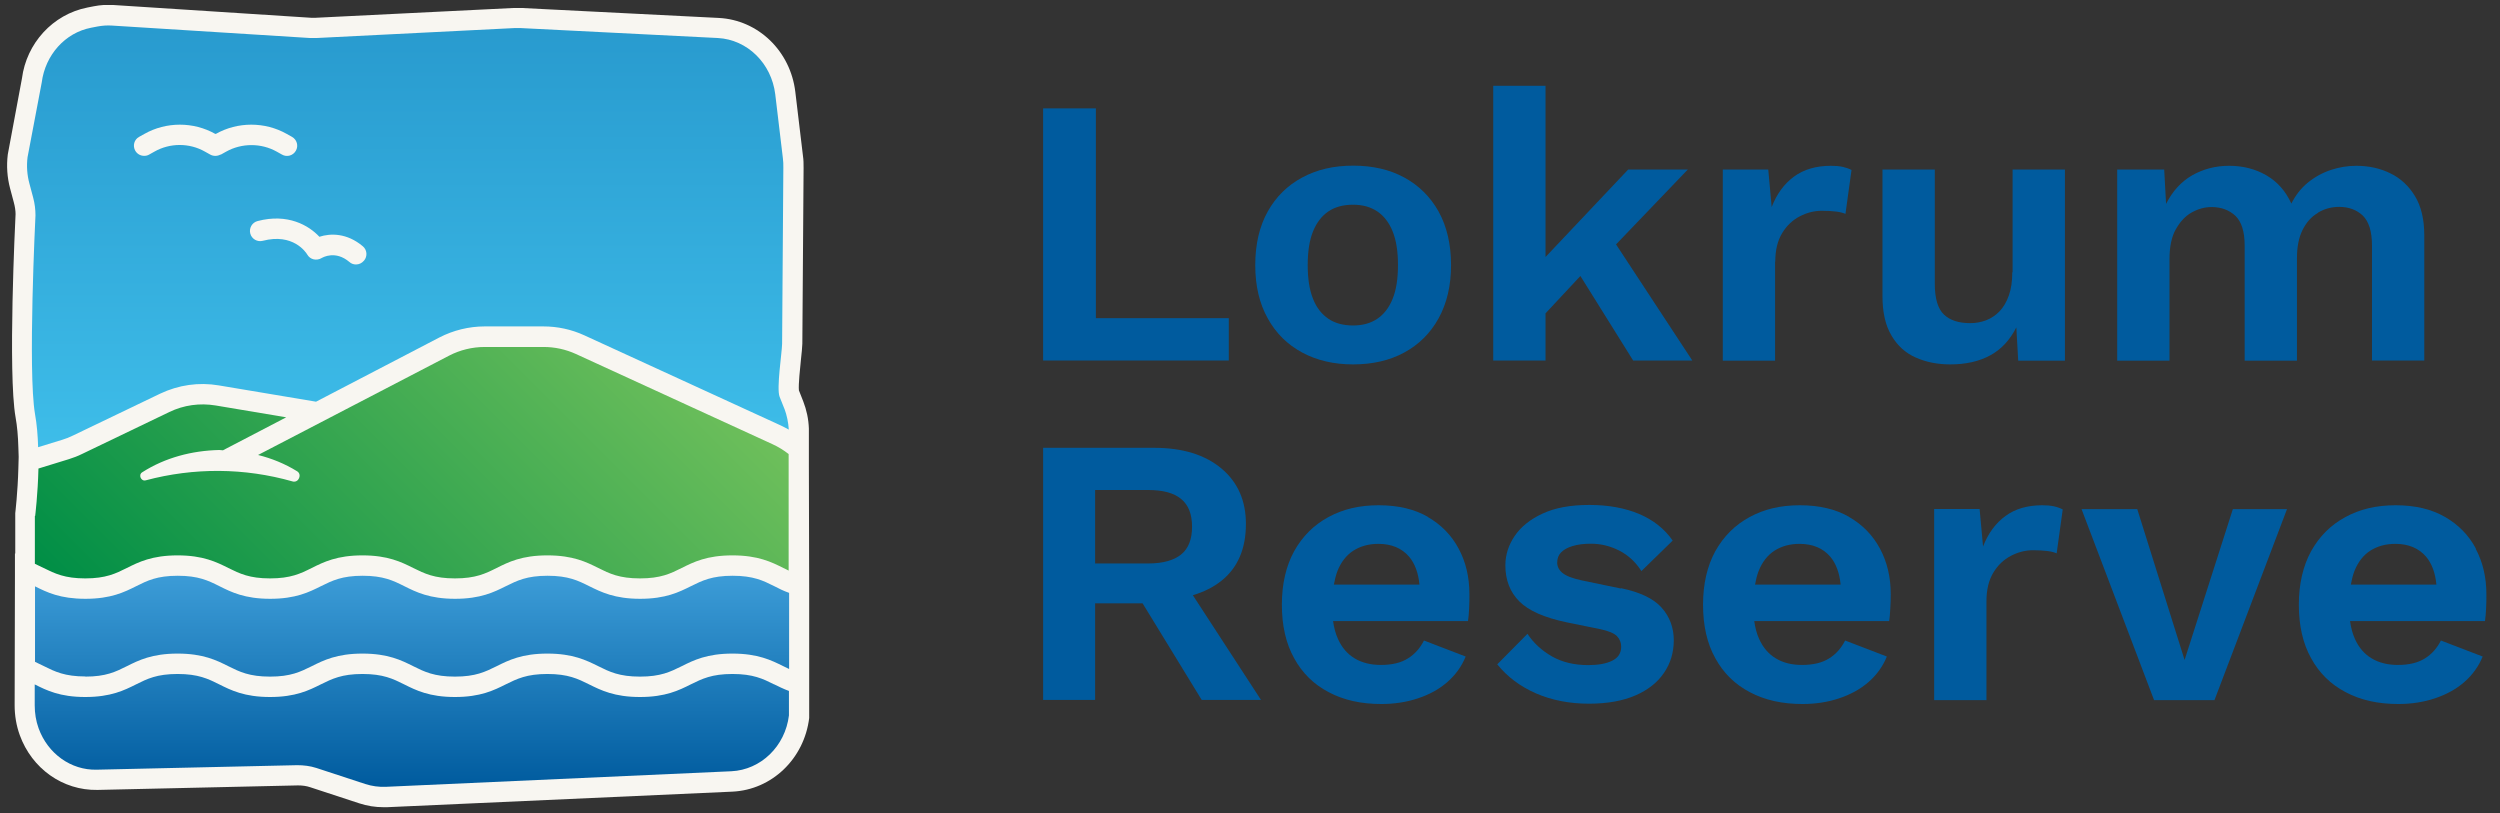 <svg width="166" height="54" viewBox="0 0 166 54" fill="none" xmlns="http://www.w3.org/2000/svg">
    <rect x="0" y="0" width="166" height="54" fill="#333333" stroke="none"/>
    <g clip-path="url(#clip0_1022_6498)">
        <path d="M53.709 30.841V28.454C53.688 27.823 53.554 27.214 53.337 26.656L53.048 25.922C53.006 25.55 53.13 24.392 53.182 23.886C53.234 23.442 53.265 23.059 53.275 22.832L53.358 11.164C53.358 10.885 53.358 10.616 53.316 10.348L52.81 6.11C52.49 3.392 50.35 1.325 47.725 1.191L34.621 0.53C34.445 0.53 34.27 0.53 34.104 0.53L20.948 1.181C20.855 1.181 20.762 1.181 20.669 1.181L7.534 0.333C7.1 0.302 6.656 0.333 6.232 0.416L5.808 0.499C3.503 0.953 1.757 2.876 1.457 5.211L0.517 10.255C0.424 11.019 0.475 11.774 0.672 12.518L0.92 13.448C0.992 13.717 1.034 13.996 1.034 14.213C1.013 14.647 0.517 24.785 1.034 27.71C1.137 28.278 1.199 28.95 1.22 29.725L1.24 30.335L1.22 31.069C1.178 32.701 1.013 34.066 1.013 34.076V36.753H0.992V38.251V38.292L0.972 46.829C0.972 47.511 1.085 48.183 1.313 48.813C2.119 51.035 4.165 52.492 6.47 52.451L19.78 52.151C20.06 52.151 20.339 52.182 20.607 52.275L23.852 53.34C24.38 53.515 24.917 53.598 25.465 53.598C25.547 53.598 25.63 53.598 25.702 53.598L48.635 52.565C51.249 52.441 53.399 50.384 53.73 47.676V47.594V39.44L53.709 30.841Z" fill="#F8F6F1"/>
        <path d="M2.336 34.252C2.336 34.252 2.511 32.836 2.553 31.11L4.568 30.49C4.868 30.397 5.167 30.283 5.457 30.139L11.244 27.358C12.205 26.893 13.27 26.749 14.324 26.924L19.005 27.71L14.841 29.88C14.841 29.88 14.82 29.89 14.81 29.901C14.727 29.901 14.644 29.88 14.562 29.88C12.743 29.921 10.965 30.387 9.446 31.358C9.167 31.523 9.363 31.978 9.673 31.895C12.877 31.038 16.236 31.058 19.429 31.968C19.832 32.081 20.08 31.492 19.718 31.286C18.912 30.79 18.044 30.438 17.135 30.211L29.816 23.617C30.549 23.235 31.366 23.039 32.192 23.039H36.089C36.833 23.039 37.556 23.194 38.238 23.504L51.301 29.498C51.684 29.673 52.035 29.89 52.366 30.149V37.889C52.262 37.827 52.138 37.776 52.014 37.714C51.229 37.321 50.34 36.877 48.635 36.877C46.93 36.877 46.051 37.321 45.266 37.714C44.522 38.086 43.871 38.406 42.496 38.406C41.121 38.406 40.471 38.086 39.726 37.714C38.941 37.321 38.052 36.877 36.347 36.877C34.642 36.877 33.763 37.321 32.978 37.714C32.234 38.086 31.583 38.406 30.208 38.406C28.834 38.406 28.193 38.086 27.439 37.714C26.653 37.321 25.764 36.877 24.069 36.877C22.375 36.877 21.486 37.321 20.7 37.714C19.956 38.086 19.305 38.406 17.931 38.406C16.556 38.406 15.915 38.086 15.161 37.714C14.376 37.321 13.487 36.877 11.792 36.877C10.097 36.877 9.208 37.321 8.423 37.714C7.679 38.086 7.028 38.406 5.663 38.406C4.299 38.406 3.648 38.086 2.894 37.714C2.708 37.621 2.522 37.528 2.315 37.435V34.262L2.336 34.252Z" fill="url(#paint0_linear_1022_6498)"/>
        <path d="M5.663 44.927C7.038 44.927 7.679 44.607 8.423 44.235C9.208 43.842 10.097 43.398 11.792 43.398C13.487 43.398 14.376 43.842 15.161 44.235C15.905 44.607 16.556 44.927 17.931 44.927C19.305 44.927 19.946 44.607 20.7 44.235C21.486 43.842 22.375 43.398 24.069 43.398C25.764 43.398 26.653 43.842 27.439 44.235C28.183 44.607 28.834 44.927 30.208 44.927C31.583 44.927 32.223 44.607 32.978 44.235C33.763 43.842 34.652 43.398 36.347 43.398C38.042 43.398 38.931 43.842 39.726 44.235C40.471 44.607 41.121 44.927 42.496 44.927C43.871 44.927 44.511 44.607 45.266 44.235C46.051 43.842 46.94 43.398 48.635 43.398C50.33 43.398 51.218 43.842 52.014 44.235C52.138 44.297 52.262 44.359 52.397 44.421V39.367C52.025 39.233 51.704 39.078 51.415 38.923C50.671 38.551 50.02 38.23 48.645 38.23C47.271 38.23 46.63 38.551 45.876 38.923C45.09 39.316 44.201 39.76 42.506 39.76C40.812 39.76 39.923 39.316 39.127 38.923C38.383 38.551 37.732 38.23 36.357 38.23C34.983 38.23 34.342 38.551 33.588 38.923C32.802 39.316 31.913 39.76 30.218 39.76C28.524 39.76 27.635 39.316 26.849 38.923C26.105 38.551 25.454 38.23 24.08 38.23C22.705 38.23 22.064 38.551 21.31 38.923C20.525 39.316 19.636 39.76 17.941 39.76C16.246 39.76 15.357 39.316 14.572 38.923C13.828 38.551 13.177 38.23 11.802 38.23C10.428 38.23 9.787 38.551 9.043 38.923C8.257 39.316 7.369 39.76 5.674 39.76C3.979 39.76 3.111 39.326 2.325 38.933V43.946C2.522 44.038 2.718 44.132 2.904 44.225C3.648 44.597 4.299 44.917 5.674 44.917L5.663 44.927ZM51.404 45.444C50.66 45.072 50.009 44.752 48.635 44.752C47.26 44.752 46.62 45.072 45.865 45.444C45.08 45.837 44.191 46.281 42.496 46.281C40.801 46.281 39.912 45.837 39.117 45.444C38.373 45.072 37.721 44.752 36.347 44.752C34.972 44.752 34.332 45.072 33.577 45.444C32.792 45.837 31.903 46.281 30.208 46.281C28.513 46.281 27.625 45.837 26.839 45.444C26.095 45.072 25.444 44.752 24.069 44.752C22.695 44.752 22.054 45.072 21.3 45.444C20.514 45.837 19.625 46.281 17.931 46.281C16.236 46.281 15.347 45.837 14.562 45.444C13.818 45.072 13.166 44.752 11.792 44.752C10.417 44.752 9.777 45.072 9.033 45.444C8.247 45.837 7.358 46.281 5.663 46.281C3.969 46.281 3.09 45.837 2.305 45.444V46.829C2.305 47.356 2.387 47.873 2.563 48.358C3.173 50.043 4.713 51.149 6.418 51.107L19.729 50.808C20.163 50.808 20.597 50.859 21.01 50.994L24.255 52.058C24.7 52.203 25.165 52.265 25.63 52.244L48.562 51.211C50.516 51.118 52.138 49.557 52.386 47.501V45.878C52.014 45.744 51.694 45.578 51.394 45.434L51.404 45.444Z" fill="url(#paint1_linear_1022_6498)"/>
        <path d="M52.087 27.152L51.766 26.346C51.549 25.798 51.921 23.431 51.932 22.832L52.014 11.133C52.014 10.926 52.014 10.709 51.983 10.503L51.477 6.265C51.229 4.209 49.627 2.628 47.663 2.524L34.559 1.863C34.435 1.863 34.301 1.863 34.177 1.863L21.021 2.524C20.876 2.524 20.731 2.524 20.587 2.524L7.441 1.698C7.121 1.677 6.79 1.698 6.47 1.76L6.046 1.842C4.33 2.173 3.007 3.64 2.77 5.48L1.829 10.441C1.757 11.019 1.798 11.619 1.953 12.187L2.201 13.117C2.305 13.5 2.356 13.903 2.356 14.296C2.356 14.296 1.84 24.682 2.325 27.493C2.449 28.185 2.511 28.94 2.532 29.694L4.144 29.198C4.382 29.126 4.62 29.033 4.847 28.919L10.634 26.139C11.854 25.56 13.197 25.364 14.531 25.591L20.948 26.666C20.948 26.666 20.969 26.666 20.979 26.676L29.175 22.408C30.095 21.933 31.138 21.674 32.182 21.674H36.078C37.019 21.674 37.938 21.871 38.796 22.264L51.859 28.258C52.035 28.34 52.2 28.433 52.376 28.526C52.345 28.051 52.252 27.586 52.087 27.141V27.152ZM14.634 10.265C14.427 10.379 14.169 10.379 13.962 10.265L13.611 10.069C12.577 9.48 11.286 9.48 10.252 10.069L9.901 10.265C9.797 10.327 9.684 10.348 9.57 10.348C9.332 10.348 9.105 10.224 8.981 10.007C8.795 9.676 8.909 9.263 9.239 9.087L9.591 8.89C11.037 8.074 12.846 8.074 14.293 8.89H14.313H14.334C15.781 8.074 17.59 8.074 19.036 8.89L19.388 9.087C19.718 9.273 19.832 9.686 19.646 10.007C19.46 10.337 19.047 10.451 18.726 10.265L18.375 10.069C17.342 9.49 16.05 9.49 15.016 10.069L14.665 10.265H14.634ZM24.152 17.323C24.018 17.479 23.832 17.561 23.635 17.561C23.48 17.561 23.325 17.509 23.201 17.396C22.271 16.61 21.444 17.086 21.351 17.137C21.196 17.23 21 17.262 20.824 17.22C20.649 17.179 20.494 17.065 20.401 16.9C20.318 16.755 19.46 15.463 17.445 15.99C17.083 16.083 16.711 15.866 16.618 15.505C16.525 15.143 16.742 14.771 17.104 14.678C19.109 14.151 20.504 14.967 21.207 15.722C21.941 15.484 23.036 15.463 24.09 16.352C24.38 16.59 24.41 17.024 24.173 17.303L24.152 17.323Z" fill="url(#paint2_linear_1022_6498)"/>
        <path d="M81.592 21.127H72.766V7.196H69.263V23.938H81.592V21.127Z" fill="#005B9E"/>
        <path d="M86.47 23.41C87.452 23.938 88.578 24.196 89.849 24.196C91.121 24.196 92.268 23.938 93.239 23.41C94.21 22.884 94.975 22.129 95.523 21.137C96.071 20.145 96.35 18.967 96.35 17.602C96.35 16.238 96.071 15.029 95.523 14.047C94.975 13.066 94.21 12.311 93.239 11.784C92.268 11.257 91.141 10.999 89.849 10.999C88.558 10.999 87.452 11.257 86.47 11.784C85.488 12.311 84.723 13.066 84.176 14.047C83.628 15.029 83.349 16.218 83.349 17.602C83.349 18.987 83.628 20.155 84.176 21.137C84.723 22.129 85.488 22.884 86.47 23.41ZM87.183 15.37C87.421 14.781 87.762 14.337 88.206 14.037C88.65 13.737 89.198 13.593 89.839 13.593C90.48 13.593 90.996 13.737 91.451 14.037C91.896 14.337 92.237 14.781 92.474 15.37C92.712 15.959 92.826 16.703 92.826 17.602C92.826 18.502 92.712 19.246 92.474 19.835C92.237 20.424 91.896 20.868 91.451 21.168C91.007 21.468 90.469 21.612 89.839 21.612C89.209 21.612 88.65 21.468 88.206 21.168C87.762 20.868 87.41 20.424 87.183 19.835C86.945 19.246 86.832 18.502 86.832 17.602C86.832 16.703 86.945 15.959 87.183 15.37Z" fill="#005B9E"/>
        <path d="M112.069 11.257H108.111L102.623 17.065V5.697H99.15V23.938H102.623V20.806L104.938 18.326L108.441 23.938H112.368L107.305 16.228L112.069 11.257Z" fill="#005B9E"/>
        <path d="M117.877 17.375C117.877 16.61 118.032 15.98 118.332 15.484C118.631 14.988 119.024 14.616 119.499 14.368C119.975 14.12 120.46 13.996 120.967 13.996C121.36 13.996 121.67 14.016 121.918 14.047C122.166 14.078 122.372 14.13 122.538 14.202L122.941 11.288C122.786 11.205 122.589 11.133 122.362 11.081C122.124 11.03 121.866 11.009 121.577 11.009C120.595 11.009 119.778 11.247 119.127 11.722C118.476 12.197 117.98 12.869 117.639 13.748L117.412 11.257H114.394V23.948H117.866V17.375H117.877Z" fill="#005B9E"/>
        <path d="M133.616 18.078C133.616 18.667 133.544 19.184 133.389 19.618C133.234 20.052 133.027 20.403 132.769 20.672C132.511 20.941 132.211 21.137 131.87 21.271C131.529 21.395 131.188 21.457 130.826 21.457C130.061 21.457 129.483 21.271 129.08 20.889C128.676 20.507 128.47 19.825 128.47 18.843V11.257H124.997V19.68C124.997 20.744 125.194 21.612 125.597 22.284C125.99 22.956 126.527 23.442 127.209 23.741C127.881 24.041 128.645 24.196 129.493 24.196C130.526 24.196 131.405 24 132.149 23.597C132.893 23.194 133.461 22.573 133.885 21.736L134.009 23.948H137.11V11.257H133.637V18.078H133.616Z" fill="#005B9E"/>
        <path d="M153.914 14.12C154.348 13.861 154.813 13.737 155.319 13.737C155.96 13.737 156.487 13.934 156.89 14.316C157.293 14.709 157.5 15.37 157.5 16.3V23.938H160.972V15.618C160.972 14.575 160.766 13.706 160.362 13.035C159.959 12.363 159.412 11.846 158.73 11.515C158.048 11.174 157.283 11.009 156.456 11.009C155.877 11.009 155.319 11.102 154.761 11.288C154.203 11.474 153.697 11.753 153.242 12.125C152.787 12.497 152.425 12.962 152.146 13.52C151.774 12.694 151.216 12.063 150.483 11.639C149.749 11.216 148.922 11.009 148.013 11.009C147.103 11.009 146.297 11.226 145.563 11.639C144.83 12.063 144.251 12.694 143.827 13.541L143.703 11.257H140.582V23.948H144.054V17.22C144.054 16.393 144.189 15.722 144.478 15.215C144.768 14.709 145.109 14.337 145.543 14.099C145.977 13.861 146.411 13.748 146.845 13.748C147.486 13.748 148.013 13.944 148.426 14.326C148.839 14.719 149.046 15.381 149.046 16.311V23.948H152.518V17.127C152.518 16.383 152.643 15.763 152.891 15.267C153.139 14.771 153.469 14.389 153.903 14.14L153.914 14.12Z" fill="#005B9E"/>
        <path d="M81.106 38.561C82.191 37.693 82.729 36.432 82.729 34.789C82.729 33.249 82.191 32.019 81.106 31.11C80.021 30.2 78.533 29.735 76.642 29.735H69.263V46.477H72.715V40.06H75.867L79.794 46.477H83.731L79.205 39.522C79.938 39.305 80.579 38.985 81.117 38.551L81.106 38.561ZM72.715 32.536H76.239C77.22 32.536 77.954 32.732 78.43 33.135C78.915 33.528 79.153 34.148 79.153 34.975C79.153 35.802 78.915 36.422 78.43 36.815C77.944 37.207 77.22 37.414 76.239 37.414H72.715V32.546V32.536Z" fill="#005B9E"/>
        <path d="M94.82 34.324C93.921 33.807 92.836 33.549 91.544 33.549C90.252 33.549 89.178 33.807 88.206 34.334C87.235 34.861 86.48 35.616 85.933 36.597C85.395 37.579 85.116 38.768 85.116 40.153C85.116 41.538 85.385 42.726 85.933 43.708C86.47 44.69 87.235 45.444 88.227 45.961C89.219 46.488 90.376 46.746 91.72 46.746C92.578 46.746 93.394 46.622 94.138 46.374C94.893 46.126 95.544 45.775 96.091 45.299C96.639 44.824 97.053 44.255 97.321 43.594L94.552 42.53C94.293 43.036 93.942 43.439 93.487 43.718C93.032 44.008 92.433 44.152 91.689 44.152C91.017 44.152 90.438 44.008 89.953 43.718C89.467 43.429 89.095 42.995 88.837 42.416C88.681 42.075 88.578 41.682 88.516 41.238H97.476C97.507 41 97.538 40.731 97.549 40.421C97.569 40.122 97.569 39.791 97.569 39.46C97.569 38.323 97.332 37.321 96.856 36.432C96.381 35.543 95.699 34.841 94.8 34.324H94.82ZM89.86 36.566C90.325 36.267 90.883 36.112 91.523 36.112C92.402 36.112 93.084 36.401 93.57 36.97C93.952 37.424 94.18 38.055 94.252 38.819H88.568C88.63 38.489 88.702 38.189 88.805 37.92C89.043 37.321 89.395 36.866 89.86 36.566Z" fill="#005B9E"/>
        <path d="M107.625 39.078L105.041 38.541C104.411 38.406 103.987 38.241 103.749 38.044C103.512 37.848 103.398 37.621 103.398 37.352C103.398 37.083 103.481 36.856 103.656 36.68C103.822 36.505 104.08 36.36 104.421 36.257C104.762 36.153 105.165 36.102 105.641 36.102C106.302 36.102 106.932 36.257 107.532 36.567C108.131 36.877 108.617 37.331 108.989 37.92L111.066 35.895C110.529 35.12 109.785 34.531 108.844 34.128C107.904 33.735 106.798 33.528 105.537 33.528C104.276 33.528 103.274 33.714 102.437 34.097C101.61 34.479 100.99 34.975 100.577 35.585C100.163 36.194 99.957 36.846 99.957 37.538C99.957 38.52 100.267 39.316 100.887 39.936C101.507 40.556 102.551 41.011 104.018 41.321L106.25 41.775C106.808 41.889 107.18 42.054 107.367 42.24C107.553 42.437 107.646 42.664 107.646 42.943C107.646 43.367 107.449 43.677 107.046 43.873C106.653 44.069 106.116 44.163 105.455 44.163C104.524 44.163 103.718 43.966 103.047 43.584C102.365 43.191 101.827 42.695 101.424 42.085L99.419 44.111C100.081 44.938 100.938 45.578 101.993 46.043C103.047 46.498 104.225 46.725 105.506 46.725C106.726 46.725 107.749 46.539 108.586 46.178C109.423 45.816 110.054 45.32 110.488 44.679C110.922 44.049 111.139 43.325 111.139 42.509C111.139 41.693 110.87 40.938 110.322 40.339C109.785 39.739 108.886 39.316 107.635 39.057L107.625 39.078Z" fill="#005B9E"/>
        <path d="M122.786 34.324C121.887 33.807 120.802 33.549 119.51 33.549C118.218 33.549 117.143 33.807 116.172 34.334C115.2 34.861 114.446 35.616 113.898 36.597C113.361 37.579 113.082 38.768 113.082 40.153C113.082 41.538 113.35 42.726 113.898 43.708C114.435 44.69 115.2 45.444 116.192 45.961C117.184 46.488 118.342 46.746 119.685 46.746C120.543 46.746 121.36 46.622 122.104 46.374C122.848 46.126 123.509 45.775 124.057 45.299C124.605 44.824 125.018 44.255 125.287 43.594L122.517 42.53C122.259 43.036 121.907 43.439 121.453 43.718C120.998 44.008 120.398 44.152 119.654 44.152C118.972 44.152 118.394 44.008 117.918 43.718C117.432 43.429 117.06 42.995 116.802 42.416C116.647 42.075 116.544 41.682 116.482 41.238H125.442C125.473 41 125.504 40.731 125.514 40.421C125.535 40.122 125.545 39.791 125.545 39.46C125.545 38.323 125.307 37.321 124.832 36.432C124.357 35.543 123.675 34.841 122.775 34.324H122.786ZM117.825 36.566C118.29 36.267 118.848 36.112 119.489 36.112C120.367 36.112 121.05 36.401 121.535 36.97C121.918 37.424 122.145 38.055 122.217 38.819H116.533C116.595 38.489 116.668 38.189 116.771 37.92C117.009 37.321 117.36 36.866 117.825 36.566Z" fill="#005B9E"/>
        <path d="M135.611 33.549C134.629 33.549 133.813 33.786 133.162 34.262C132.511 34.737 132.015 35.409 131.674 36.288L131.446 33.797H128.428V46.488H131.901V39.915C131.901 39.15 132.056 38.52 132.356 38.024C132.655 37.528 133.048 37.156 133.523 36.908C133.999 36.66 134.485 36.535 134.991 36.535C135.384 36.535 135.694 36.556 135.942 36.587C136.19 36.618 136.396 36.67 136.562 36.742L136.965 33.828C136.81 33.745 136.614 33.673 136.386 33.621C136.148 33.569 135.89 33.549 135.601 33.549H135.611Z" fill="#005B9E"/>
        <path d="M145.057 43.822L141.915 33.807H138.215L143.031 46.488H147.041L151.857 33.807H148.261L145.057 43.822Z" fill="#005B9E"/>
        <path d="M164.403 36.432C163.928 35.543 163.246 34.841 162.347 34.324C161.448 33.807 160.362 33.549 159.071 33.549C157.779 33.549 156.704 33.807 155.733 34.334C154.761 34.861 154.007 35.616 153.459 36.597C152.922 37.579 152.643 38.768 152.643 40.153C152.643 41.538 152.911 42.726 153.459 43.708C153.996 44.69 154.761 45.444 155.753 45.961C156.745 46.488 157.903 46.746 159.246 46.746C160.104 46.746 160.921 46.622 161.665 46.374C162.409 46.126 163.07 45.775 163.618 45.299C164.166 44.824 164.579 44.255 164.848 43.594L162.078 42.53C161.82 43.036 161.468 43.439 161.014 43.718C160.559 44.008 159.959 44.152 159.215 44.152C158.544 44.152 157.965 44.008 157.479 43.718C156.993 43.429 156.621 42.995 156.363 42.416C156.208 42.075 156.105 41.682 156.043 41.238H165.003C165.034 41 165.065 40.731 165.075 40.421C165.096 40.122 165.096 39.791 165.096 39.46C165.096 38.323 164.858 37.321 164.383 36.432H164.403ZM157.386 36.566C157.851 36.267 158.409 36.112 159.05 36.112C159.928 36.112 160.611 36.401 161.096 36.97C161.479 37.424 161.706 38.055 161.778 38.819H156.094C156.156 38.489 156.229 38.189 156.332 37.92C156.57 37.321 156.921 36.866 157.386 36.566Z" fill="#005B9E"/>
    </g>
    <defs>
        <linearGradient id="paint0_linear_1022_6498" x1="13.425" y1="48.534" x2="42.093" y2="19.866" gradientUnits="userSpaceOnUse">
            <stop stop-color="#008E46"/>
            <stop offset="1" stop-color="#6EBF5B"/>
        </linearGradient>
        <linearGradient id="paint1_linear_1022_6498" x1="27.356" y1="38.22" x2="27.356" y2="52.265" gradientUnits="userSpaceOnUse">
            <stop stop-color="#3C9CD7"/>
            <stop offset="1" stop-color="#005B9E"/>
        </linearGradient>
        <linearGradient id="paint2_linear_1022_6498" x1="27.098" y1="29.684" x2="27.098" y2="-49.48" gradientUnits="userSpaceOnUse">
            <stop stop-color="#3EBDE9"/>
            <stop offset="1" stop-color="#005B9E"/>
        </linearGradient>
        <clipPath id="clip0_1022_6498">
            <rect width="164.651" height="53.275" fill="white" transform="translate(0.465 0.333)"/>
        </clipPath>
    </defs>
</svg>
